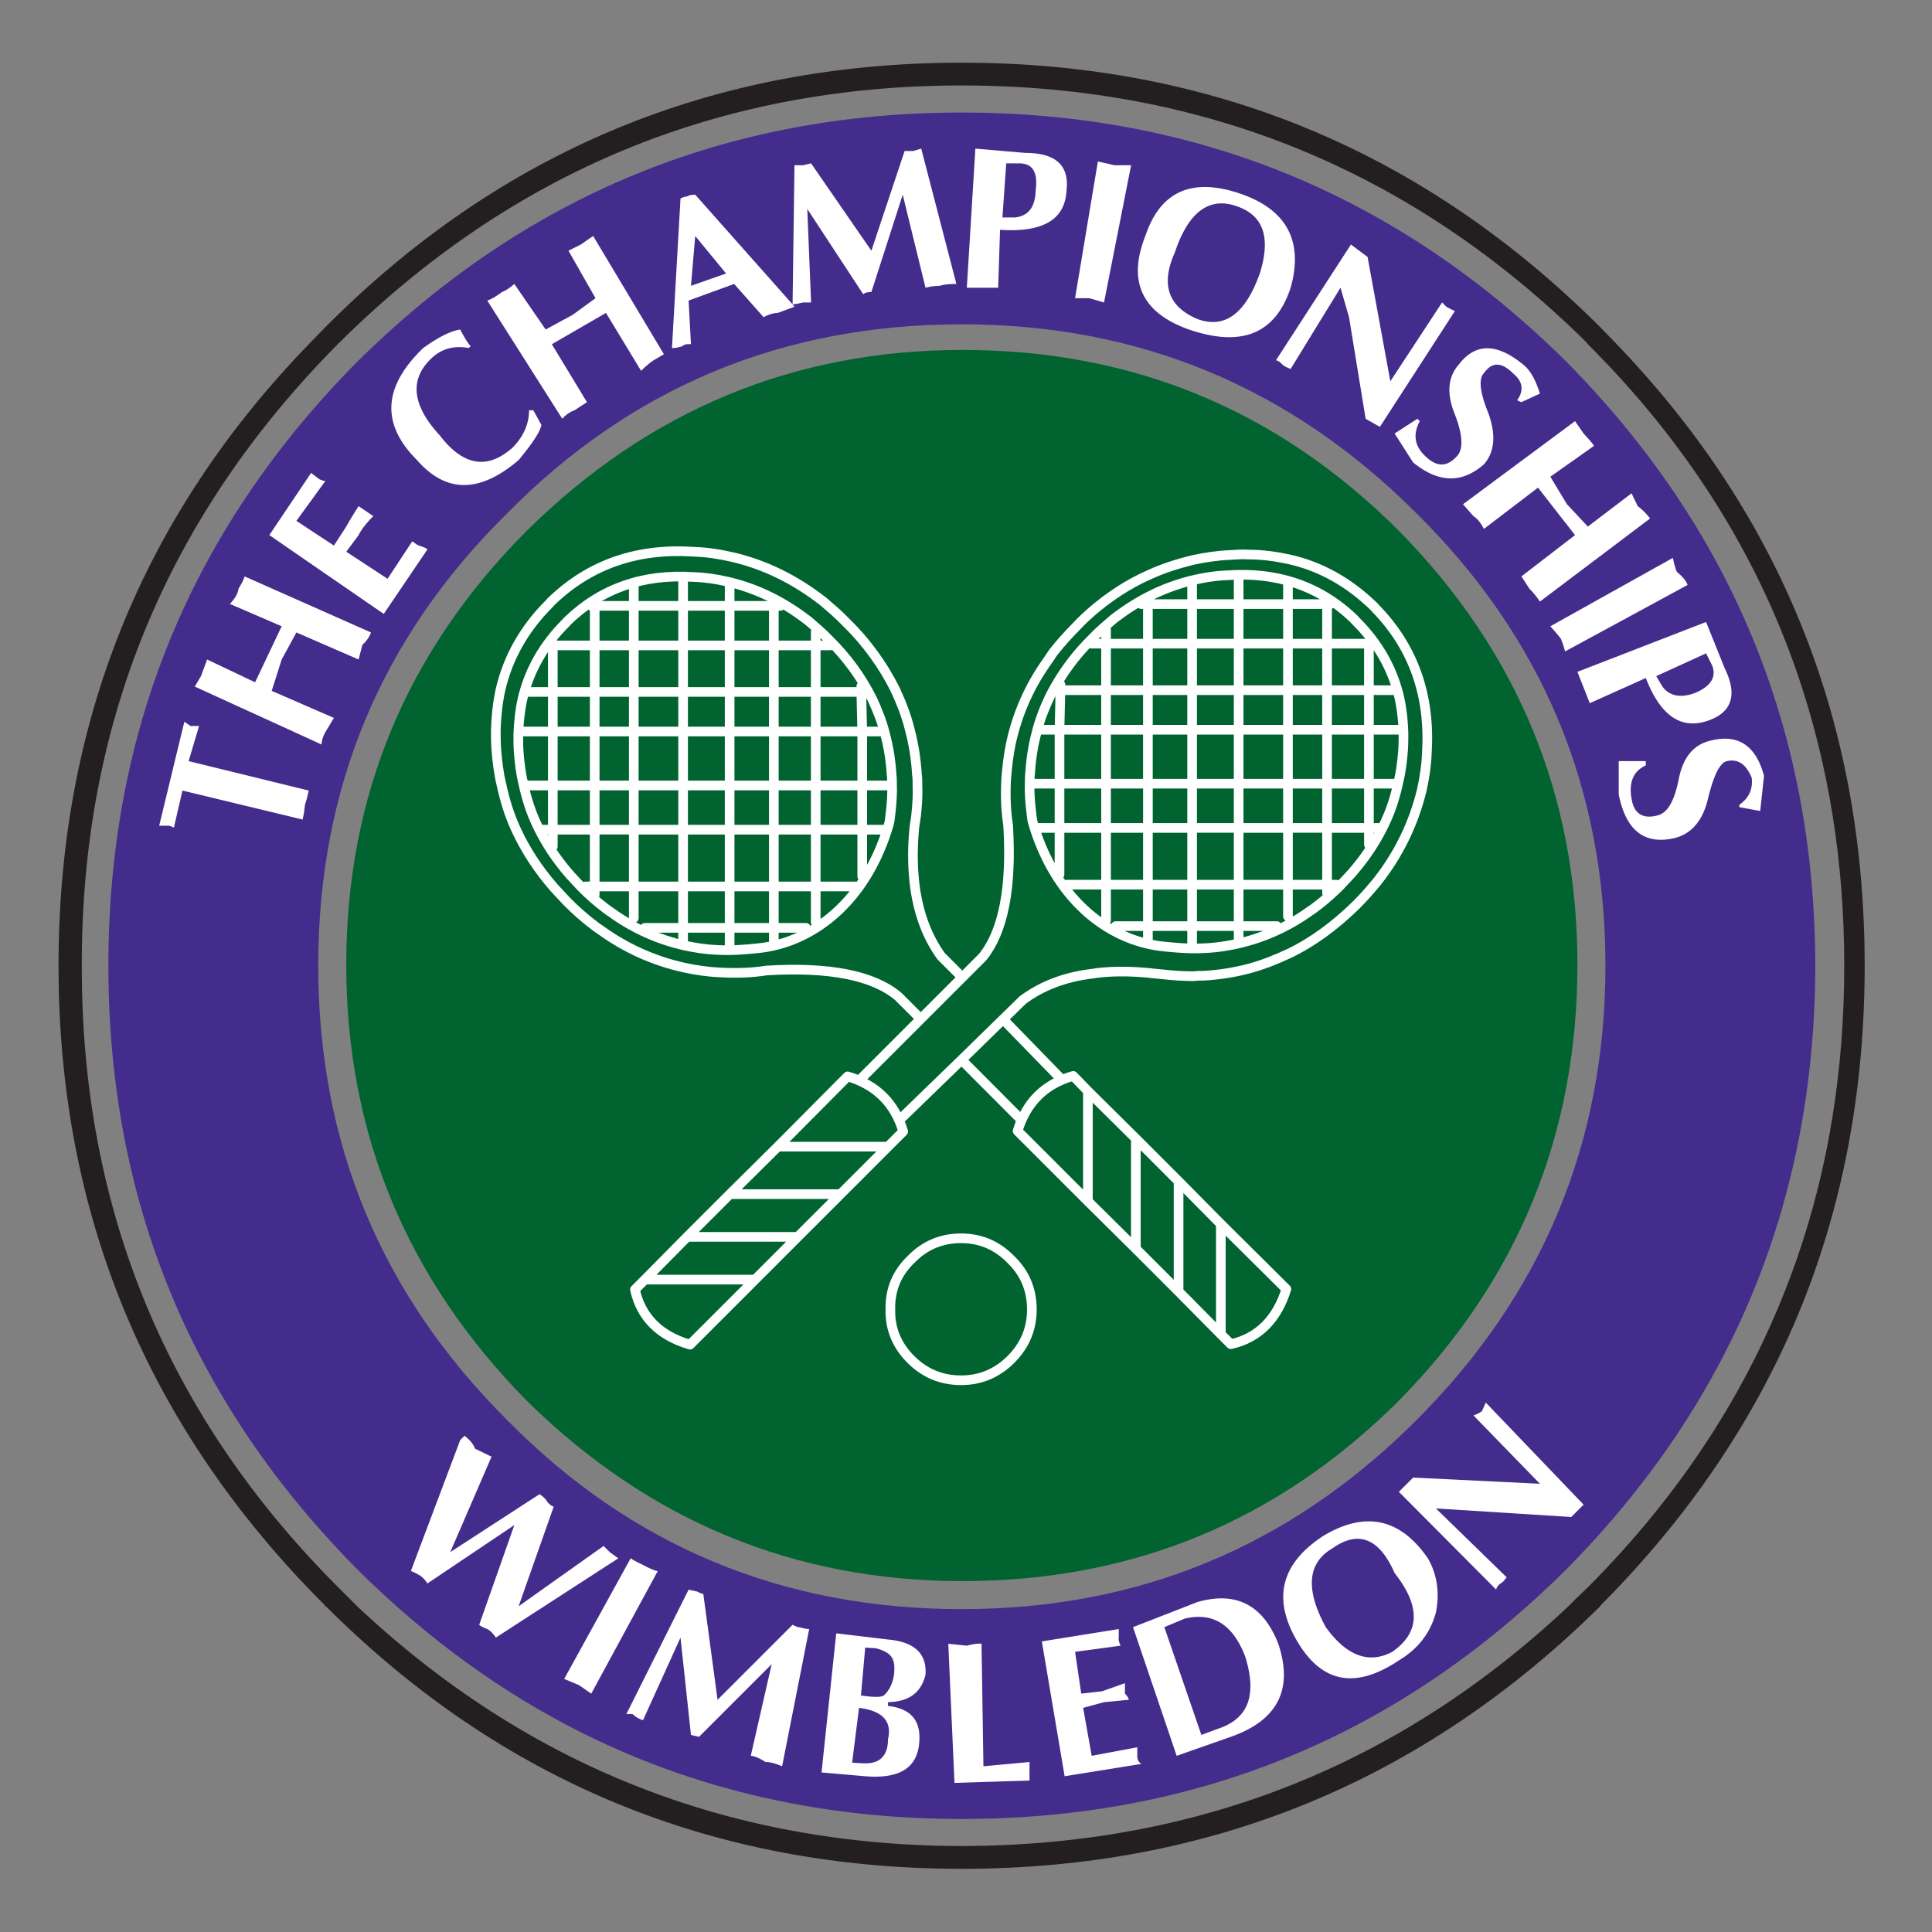 <svg xmlns="http://www.w3.org/2000/svg" fill-rule="evenodd" stroke-linecap="round" stroke-linejoin="round" stroke-miterlimit="2" clip-rule="evenodd" viewBox="0 0 809 809"><rect x="0" y="0" width="809" height="809" fill="#808080" stroke="none"/><path fill="#442c8c" d="M655.75 151.304C585.568 81.921 501.272 47.125 402.655 47.125c-98.412 0-182.712 34.796-252.891 104.18C80.175 221.487 45.383 305.783 45.383 404.4c0 98.413 34.792 182.709 104.38 252.892 70.179 69.584 154.479 104.38 252.891 104.38 98.617 0 182.913-34.796 253.097-104.38C725.134 587.11 759.93 502.812 760.13 404.4c-.2-98.616-34.996-182.912-104.38-253.096zm-20.083 16.504l-1.587-.795 1.587.795zm-42.546 47.117c52.688 52.092 79.13 115.117 79.13 189.475 0 74.155-26.442 137.58-79.13 190.267-52.887 52.884-116.108 79.13-190.467 79.13-74.754 0-138.175-26.246-190.266-79.13-52.884-52.687-79.13-116.112-79.13-190.267 0-74.358 26.246-137.383 79.13-189.475C264.479 162.042 327.9 135.8 402.654 135.8c74.359 0 137.58 26.242 190.467 79.125zm-262.042-86.88l-.395-.995.795.796-.4.2z"/><path fill="#fff" d="M649.188 199.617l18.292-12.921c-1.196-1.792-2.784-3.383-4.375-5.17l-3.58-5.172-46.92 34.796 4.375 4.971c1.791 1.192 3.183 2.98 4.375 5.367l22.662-17.296 15.509 19.879-22.467 17.296 3.383 5.17a34.615 34.615 0 0 1 4.371 5.372l46.13-34.796a25.508 25.508 0 0 0-5.172-5.171l-2.583-5.367-18.292 13.917-8.75-9.342-6.958-11.533zM702.271 239.58c-.595-.996-1.191-3.184-1.787-5.967l-51.296 28.629c1.592 1.792 3.183 3.583 4.375 5.17.596 1.392 1.192 2.984 1.788 5.372l51.295-27.834c-.595-1.791-2.187-3.583-4.375-5.37zM660.521 281.33l5.171 13.124 23.459-10.537c6.362 16.3 15.308 22.067 27.037 17.496 9.146-3.58 11.333-10.738 5.967-21.671l-7.754-19.288-53.88 20.875zm49.505 8.75c-6.363 2.387-10.934 1.391-13.917-2.584l-2.583-4.375 20.875-9.542 2.583 5.167c1.787 4.77-.596 8.55-6.958 11.333zM701.276 350.917c6.962-1.788 11.733-7.158 13.92-16.504 2.384-9.742 4.971-15.109 7.95-15.704 4.575-.996 7.955 1.191 10.342 6.958.596 4.77-1.192 8.55-5.17 11.333v.992l8.745 1.592 1.592-14.713c-3.38-12.725-10.934-17.696-22.467-14.712-6.958 1.591-11.333 6.958-13.12 15.508-1.792 9.346-4.572 14.512-8.747 15.708-6.362 1.788-10.141-.6-11.133-6.962-1.196-6.954.792-11.53 5.963-13.917v-1.787h-11.334v13.916c2.984 15.113 10.742 21.275 23.459 18.292zM657.934 635.226l5.17-5.171-40.954-42.746-1.591 3.579c-.796.596-1.788 1.196-3.58 1.792l27.834 28.629-53.083-2.588-5.963 5.967 40.754 40.958c0-.6.6-1.595 1.792-2.591.396 0 1.392-.992 2.583-2.58l-29.62-28.829 56.658 3.58zM497.888 137.983c22.07 7.555 36.187 1.792 42.55-17.495 5.367-19.088-1.396-32.209-19.883-38.967-20.875-7.554-34.596-1.792-40.959 17.296-7.554 19.087-1.391 32.208 18.292 39.166zm-5.963-32.208c5.767-17.296 14.709-23.854 26.842-19.087 10.533 3.979 13.317 13.325 8.746 27.837-5.967 16.7-14.513 23.263-26.046 19.088-12.325-5.171-15.508-14.517-9.542-27.838zM540.438 154.488l20.875-34 3.575 12.329 6.958 42.546 5.967 3.379 31.412-48.513c-.595-.2-1.787-.796-3.579-1.787l-1.787-1.792-21.671 33.008-9.546-52.091-6.958-5.171-31.413 48.512c.796 0 1.592.596 2.784 1.788.595.596 1.791 1.192 3.383 1.792zM637.855 152.696c-11.134-9.146-20.08-9.146-27.038 0-4.57 5.17-5.17 12.13-1.592 20.88 3.38 8.745 3.58 14.707.796 17.495-4.175 4.57-8.35 4.57-13.12 0-4.576-4.18-5.367-9.15-2.388-14.717l-.992-.991-9.546 6.162 7.755 12.13c10.537 8.545 20.279 8.945 29.625.795 4.575-5.17 5.166-12.529 1.787-21.675-3.579-8.746-3.975-14.312-1.787-16.5 3.379-4.77 7.354-4.77 12.125 0 4.179 3.383 4.775 7.158 1.791 11.333l1.788.796 7.754-3.579c-1.787-5.767-3.975-9.742-6.958-12.129zM429.296 64.025l-20.875-1.792-3.579 58.255h13.125l.792-24.255c18.096 1.192 27.241-4.375 27.833-16.504 1.196-10.537-4.57-15.704-17.296-15.704zm-4.375 27.042h-5.166l1.591-22.667h5.367c5.762 0 7.954 3.775 6.958 11.33-.2 6.958-2.983 10.737-8.75 11.337zM466.675 69.192l-6.958-1.588-9.546 57.259h5.967l6.162 1.787 11.334-57.458h-6.959zM364.88 104.983L339.63 68.4l-3.38.792h-3.579l-.792 58.254-40.758-45.925c-1.192 0-2.587.2-3.58.796-.595 0-1.39.196-2.587.796l-3.575 62.629c1.192 0 2.78-.204 4.375-.8.596-.596 1.788-.996 3.575-.796l-.991-18.288 19.083-6.958 12.33 13.917c2.187-1.196 4.37-1.792 5.962-1.792l6.958-2.583-.792-.996c.596 0 1.984-.2 4.371-.796h3.38l-1.592-39.167 23.462 35.788c.4-.596 1.592-.992 3.38-.992l13.124-40.758 9.542 38.967a23.502 23.502 0 0 1 5.963-.796c1.791-.596 4.175-.792 6.962-.792l-14.717-56.667-3.379.996h-3.579l-13.917 41.754zm-60.838 9.542l-14.713 5.167 1.792-20.875 12.92 15.708zM243.204 102.396l-5.166 2.587 11.329 19.88-9.542 6.958-11.333 6.162L215.37 118.9c-1.792 1.588-3.58 2.783-5.17 3.38-2.384 1.787-4.372 2.978-6.163 3.578l31.412 49.505c1.592-1.788 3.38-2.984 5.171-3.58l5.167-3.379-14.713-24.258 22.667-13.12 14.712 24.253c1.592-1.587 3.38-3.179 5.167-4.37l4.375-2.588-29.62-49.504-5.172 3.579zM180.58 150.113c4.174-3.98 9.341-5.567 15.703-4.371l.796-.8c-1.191-1.192-2.583-3.58-4.375-6.959-3.975.596-9.146 3.184-15.508 7.759-16.896 16.3-17.692 31.808-2.583 46.916 12.129 13.917 26.245 13.917 42.546 0 5.766-6.958 8.945-11.729 9.545-14.712l-3.379-6.163h-1.791c0 5.767-2.388 11.134-6.959 15.709-10.537 9.341-20.675 7.554-30.42-5.171-11.73-12.725-12.722-23.463-3.576-32.208zM133.654 200.613l-3.379-2.588-17.496 26.046 47.917 33.004 18.292-27.037c-.596-.6-1.792-.996-3.58-1.592-.595-.2-1.391-.796-2.783-1.792l-10.337 15.709-17.296-11.33 5.166-6.962c1.192-2.383 3.184-4.97 6.163-7.95l-6.163-4.18c-2.187 3.384-3.975 6.368-5.166 8.55l-5.171 7.955-15.708-10.337 12.129-16.7c-.596 0-1.392-.2-2.588-.796zM102.442 241.367c-.596 1.792-1.592 3.583-2.584 5.17-.2 1.792-1.195 3.78-3.579 6.363l21.671 9.342-11.133 23.462-20.08-9.541-2.587 6.958-2.583 4.375 53.083 24.254c0-1.591.596-3.379 1.592-5.17l3.579-5.963-26.046-11.333 4.175-13.121 6.163-11.334 26.045 11.334L151.75 270c1.788-1.591 2.98-3.383 3.58-5.17l-52.888-23.463zM72.82 346.542l3.58-15.508 50.296 12.129c.6-2.388.8-4.375.996-6.163.396-1.191.996-3.183 1.591-5.966l-50.3-12.325 4.371-14.713H79.78l-2.587-1.787-10.538 43.537h3.58c.595 0 1.391.2 2.587.796zM269.25 655.305c-1.591-.796-3.379-1.592-5.17-2.784l-27.834 50.5 6.163 2.584 5.17 3.579 27.834-51.296c-1.192-.196-3.18-.992-6.163-2.583zM291.917 666.438l-3.58-.792-26.045 52.088h2.583c1.196 1.192 2.584 1.987 4.375 2.583l15.704-34.591 4.375 40.758 3.384.792 30.416-30.417-8.75 38.37c1.196 0 3.384.797 6.167 2.584 1.788 0 4.175.596 6.954 1.792l11.338-57.459c-1.196 0-2.588-.4-4.375-.795-.6 0-1.392-.4-2.584-.992l-31.412 31.408-5.967-44.333c-.596 0-1.391-.4-2.583-.996zM255.334 649.938l-2.588-2.587-35.587 25.254 14.712-41.754c-.596 0-1.387-.596-2.583-1.788-.596-1.192-1.788-2.387-3.38-3.38l-37.379 24.255 17.3-39.963-6.958-3.379c-.6-1.791-1.992-3.579-4.375-5.37l-1.792 1.791-20.675 54.871c.396 0 1.588.596 3.38 1.592 1.191.596 2.387 1.791 3.579 3.575l36.383-24.45-14.713 41.754c.596.592 1.792 1.192 3.38 1.787 1.191.596 2.387 1.788 3.579 3.58l51.296-33.205-3.58-2.583zM411.004 688.309c-1.787-.2-3.775.2-6.162.796l-7.754-.796 2.587 58.254 31.413-.996v-7.754l-19.288 1.792-.796-51.296zM468.463 682.146l-32.208 5.171 9.545 56.463 32.209-5.171c-1.196-.596-1.792-1.788-1.792-3.38v-3.578l-19.087 3.579-3.58-20.08 8.75-2.387 10.338-.996c0-.596-.596-1.587-1.588-2.583v-4.37l-9.545 3.378-8.746.992-2.588-17.496 19.088-2.583c-.596-1.196-.992-2.388-.796-3.38v-3.579zM371.838 686.521l-21.671-2.587-6.163 58.254 18.292 1.592c14.513 1.191 22.071-3.58 22.663-14.713.6-8.75-3.775-13.716-13.121-14.712v-1.592c8.746-.2 13.916-3.975 15.708-11.53.596-8.75-4.575-13.72-15.708-14.712zm-9.542 3.375l4.375.275c6.958 1.792 8.192 4.638 7.754 10.267-.283 3.596-1.825 7.317-4.375 9.542-1.808.966-5.366.516-9.541 0l1.787-20.084zm-5.483 48.192l2.9-22.937c9.741 1.191 13.916 5.566 12.125 13.12 0 6.125-2.725 9.692-8.259 10.055-2.229.145-4.537-.125-6.766-.238zM601.275 675.188c1.588-8.154.596-15.708-3.379-22.667-11.533-16.7-26.05-19.883-43.541-9.541-18.096 11.729-21.671 26.441-11.134 44.337 10.338 17.496 24.454 20.08 42.546 7.95 7.95-4.77 13.121-11.333 15.508-20.079zm-17.3-16.504c10.938 13.92 10.738 24.854-.991 33.004-9.742 5.17-19.088 1.788-27.838-10.337-8.546-15.705-7.754-26.842 2.788-33.005 10.933-7.754 19.679-4.175 26.041 10.338zM535.267 688.309c-6.362-16.304-17.696-22.067-33.8-17.496l-27.037 10.538 18.291 53.879 22.663-7.954c19.683-6.959 26.246-19.88 19.883-38.967zM496.1 677.77c11.73-2.783 20.08 2.388 25.25 15.705 5.171 16.304 1.392 26.245-11.333 30.42l-6.958 2.588-15.509-45.133 8.55-3.58z"/><path fill="#006330" d="M585.767 222.284c-50.5-50.5-111.337-75.75-182.713-75.75-70.579 0-131.42 25.25-182.512 75.75-50.304 50.5-75.55 110.937-75.55 181.716 0 70.58 25.246 131.421 75.55 182.513 51.092 50.304 111.933 75.55 182.512 75.55 71.376 0 132.213-25.246 182.713-75.55 49.704-50.5 74.754-111.338 74.754-182.513 0-70.779-25.05-131.216-74.754-181.716z"/><path fill="#006330" d="M445.913 453.425l-43.654-44.854-8.155-8.15c-5.762-7.95-9.341-17.496-10.933-28.629-.996-7.354-1.192-15.508-.396-24.254 0-.996.663-4.567.796-5.767.458-4.167.796-8.55.596-13.12 0-1.392 0-2.788-.2-4.176-.396-6.562-1.392-12.925-2.983-18.887-1.392-5.767-3.58-11.334-6.163-16.9-4.97-9.942-11.729-19.484-20.479-28.034-2.983-3.183-6.363-5.966-9.542-8.745-11.729-9.15-24.454-15.513-38.37-18.692-5.171-1.192-10.338-1.988-15.909-2.183-23.858-1.596-43.737 5.362-59.742 20.875-.295.395-.695.791-.895.991-10.338 10.338-17.096 22.267-20.28 35.788-1.191 5.366-1.787 10.933-1.987 16.9 0 2.583 0 5.366.2 8.15.396 4.97.992 10.137 2.187 14.912 1.392 6.559 3.38 12.925 6.163 18.888 3.975 8.546 9.146 16.5 15.904 24.254 1.592 1.787 3.58 3.78 5.37 5.767 3.576 3.579 7.355 6.958 11.33 9.941.796.596 1.792 1.392 2.783 1.988 10.738 7.754 22.467 12.92 34.992 15.704 4.77.996 9.742 1.792 14.913 1.992 6.758.395 13.32.195 19.483-.796 26.242-1.592 44.733 1.987 55.27 10.933l8.35 8.35 44.084 44.238 17.267-16.484z"/><path fill="none" stroke="#fff" stroke-width="4.042" d="M445.913 453.425l-43.654-44.854-8.155-8.15c-5.762-7.95-9.341-17.496-10.933-28.629-.996-7.354-1.192-15.508-.396-24.254 0-.996.663-4.567.796-5.767.458-4.167.796-8.55.596-13.12 0-1.392 0-2.788-.2-4.176-.396-6.562-1.392-12.925-2.983-18.887-1.392-5.767-3.58-11.334-6.163-16.9-4.97-9.942-11.729-19.484-20.479-28.034-2.983-3.183-6.363-5.966-9.542-8.745-11.729-9.15-24.454-15.513-38.37-18.692-5.171-1.192-10.338-1.988-15.909-2.183-23.858-1.596-43.737 5.362-59.742 20.875-.295.395-.695.791-.895.991-10.338 10.338-17.096 22.267-20.28 35.788-1.191 5.366-1.787 10.933-1.987 16.9 0 2.583 0 5.366.2 8.15.396 4.97.992 10.137 2.187 14.912 1.392 6.559 3.38 12.925 6.163 18.888 3.975 8.546 9.146 16.5 15.904 24.254 1.592 1.787 3.58 3.78 5.37 5.767 3.576 3.579 7.355 6.958 11.33 9.941.796.596 1.792 1.392 2.783 1.988 10.738 7.754 22.467 12.92 34.992 15.704 4.77.996 9.742 1.792 14.913 1.992 6.758.395 13.32.195 19.483-.796 26.242-1.592 44.733 1.987 55.27 10.933l8.35 8.35 44.084 44.238 17.267-16.484z"/><path fill="none" stroke="#fff" stroke-width="4.042" d="M372.288 344.888c.246-.846.587-4.046.704-5.109.408-3.695.704-7.583.53-11.633 0-1.233 0-2.47-.176-3.7-.354-5.817-1.233-11.458-2.646-16.746-1.233-5.108-3.17-10.046-5.462-14.983-4.404-8.808-10.4-17.267-18.15-24.846-2.646-2.82-5.642-5.287-8.463-7.754-10.396-8.108-21.675-13.746-34.016-16.567-4.58-1.058-9.163-1.762-14.096-1.937-21.154-1.413-38.771 4.758-52.963 18.504-.262.354-.616.704-.791.879-9.163 9.167-15.159 19.742-17.98 31.72-1.054 4.763-1.583 9.7-1.758 14.984 0 2.292 0 4.759.175 7.23.35 4.404.88 8.987 1.938 13.216 1.233 5.813 2.995 11.454 5.466 16.742 3.521 7.579 8.104 14.629 14.096 21.5 1.413 1.587 3.175 3.35 4.763 5.112 3.17 3.171 6.516 6.167 10.041 8.813.704.529 1.588 1.233 2.467 1.762 9.517 6.871 19.917 11.454 31.02 13.925 4.23.88 8.638 1.584 13.217 1.763 5.996.354 11.767-.146 17.275-.709 22.655-2.3 45.313-19.42 54.809-52.166z"/><path fill="#006330" d="M356.88 455.15l17.754 15.542 3.4-3.067 24.62-23.862 17.3-16.896 8.35-8.154c7.75-5.763 17.296-9.542 28.63-10.934 7.154-1.195 15.308-1.195 24.058-.4.992.2 4.775.484 5.763.6 4.191.48 8.55.792 13.125.792 1.391-.2 2.779-.2 4.17-.2 6.563-.396 12.925-1.387 18.892-2.979 5.963-1.592 11.33-3.78 16.896-6.363 9.942-4.77 19.287-11.729 28.033-20.279 3.184-3.179 5.967-6.362 8.75-9.741 9.146-11.534 15.309-24.455 18.688-38.175 1.191-5.367 1.987-10.538 2.187-16.105 1.392-23.658-5.566-43.537-20.975-59.645-.5-.392-.696-.796-.896-.992-10.537-10.338-22.466-17.1-35.787-20.08-5.567-1.191-10.933-1.987-16.896-1.987-2.587-.2-5.37 0-8.154.196-5.17.2-10.138.996-14.908 1.992-6.567 1.587-12.925 3.575-18.888 6.358-8.55 3.775-16.704 9.146-24.258 15.708-1.988 1.788-3.975 3.58-5.767 5.567-3.775 3.78-6.958 7.354-9.937 11.133-.596.996-1.396 1.988-1.992 2.984-7.754 10.737-12.925 22.266-15.704 34.991-.996 4.771-1.592 9.742-1.988 14.709-.4 6.962-.2 13.325.792 19.687 1.592 26.042-1.988 44.534-10.734 55.271l-50.17 50.167-4.355 4.162z"/><path fill="none" stroke="#fff" stroke-width="4.042" d="M356.88 455.15l17.754 15.542 3.4-3.067 24.62-23.862 17.3-16.896 8.35-8.154c7.75-5.763 17.296-9.542 28.63-10.934 7.154-1.195 15.308-1.195 24.058-.4.992.2 4.775.484 5.763.6 4.191.48 8.55.792 13.125.792 1.391-.2 2.779-.2 4.17-.2 6.563-.396 12.925-1.387 18.892-2.979 5.963-1.592 11.33-3.78 16.896-6.363 9.942-4.77 19.287-11.729 28.033-20.279 3.184-3.179 5.967-6.362 8.75-9.741 9.146-11.534 15.309-24.455 18.688-38.175 1.191-5.367 1.987-10.538 2.187-16.105 1.392-23.658-5.566-43.537-20.975-59.645-.5-.392-.696-.796-.896-.992-10.537-10.338-22.466-17.1-35.787-20.08-5.567-1.191-10.933-1.987-16.896-1.987-2.587-.2-5.37 0-8.154.196-5.17.2-10.138.996-14.908 1.992-6.567 1.587-12.925 3.575-18.888 6.358-8.55 3.775-16.704 9.146-24.258 15.708-1.988 1.788-3.975 3.58-5.767 5.567-3.775 3.78-6.958 7.354-9.937 11.133-.596.996-1.396 1.988-1.992 2.984-7.754 10.737-12.925 22.266-15.704 34.991-.996 4.771-1.592 9.742-1.988 14.709-.4 6.962-.2 13.325.792 19.687 1.592 26.042-1.988 44.534-10.734 55.271l-50.17 50.167-4.355 4.162z"/><path fill="#006330" d="M511.209 558.68l4.175 4.175c11.533-2.584 19.287-10.338 23.262-23.063l-27.437-27.237-17.696-17.892-17.892-17.896-20.079-19.88-6.162-6.366c-11.93 3.384-19.684 11.138-23.267 23.067l29.429 29.425 20.08 19.88 17.89 17.895 17.697 17.892z"/><path fill="none" stroke="#fff" stroke-width="4.042" d="M511.209 558.68l4.175 4.175c11.533-2.584 19.287-10.338 23.262-23.063l-27.437-27.237-17.696-17.892-17.892-17.896-20.079-19.88-6.162-6.366c-11.93 3.384-19.684 11.138-23.267 23.067l29.429 29.425 20.08 19.88 17.89 17.895 17.697 17.892zM423.334 527.467c-5.767-5.962-12.725-8.946-20.875-8.946-8.355 0-15.313 2.984-21.075 8.946-5.767 5.567-8.75 12.525-8.55 20.875-.2 8.15 2.783 15.108 8.55 20.875 5.762 5.767 12.72 8.75 21.075 8.75 8.15 0 15.108-2.983 20.875-8.75 5.766-5.767 8.746-12.725 8.746-20.875 0-8.35-2.98-15.308-8.746-20.875zM511.209 558.68v-46.125m-35.588 10.337v-46.125m17.892 17.896v46.125m-37.971-83.9v46.125"/><path fill="#006330" d="M371.838 480.146l6.362-6.358c-3.575-11.93-11.329-19.488-23.258-23.067l-29.23 29.425-20.078 19.884-17.896 17.891-17.692 17.896-4.175 4.175c2.583 11.53 10.138 19.283 23.063 23.063l27.237-27.238 17.892-17.896 17.896-17.891 19.879-19.884z"/><path fill="none" stroke="#fff" stroke-width="4.042" d="M371.838 480.146l6.362-6.358c-3.575-11.93-11.329-19.488-23.258-23.067l-29.23 29.425-20.078 19.884-17.896 17.891-17.692 17.896-4.175 4.175c2.583 11.53 10.138 19.283 23.063 23.063l27.237-27.238 17.892-17.896 17.896-17.891 19.879-19.884zM371.838 480.146h-46.125m-55.667 55.671h46.125m-10.537-35.787h46.325m-17.896 17.891h-46.325"/><path fill="#231f20" d="M676.826 143.946c-2.188-2.183-4.175-4.37-6.363-6.558C596.305 63.229 507.033 26.25 402.654 26.25c-104.179 0-193.25 36.98-266.808 111.138-2.192 2.187-4.18 4.375-6.363 6.558C59.5 216.12 24.508 303 24.508 404.4c0 104.18 37.175 193.446 111.338 267.605.196.4.396.6.792.796 73.366 73.166 162.037 109.745 266.016 109.745 103.98 0 193.055-36.579 267.209-109.745.2-.196.4-.396.6-.796 36.383-36.58 63.62-76.742 82.108-120.68 18.892-45.133 28.234-94.241 28.234-146.925 0-52.887-9.342-101.796-28.234-146.729-17.295-41.354-42.545-79.13-75.745-113.725zm-12.33-.396c0 .2.2.2.2.396 41.155 40.958 70.38 87.088 87.875 137.983 13.125 38.171 19.684 78.93 19.684 122.471 0 43.542-6.559 84.296-19.684 122.271-17.691 51.096-46.92 97.221-88.075 138.375-2.783 2.584-5.366 5.171-7.95 7.755-70.979 66.604-155.475 100.004-253.892 100.204-97.616-.2-181.916-33.6-252.891-100.204-2.588-2.584-5.171-5.171-7.759-7.755C70.038 593.276 34.05 506.392 34.25 404.4c-.2-101.4 35.588-188.083 107.358-260.454 0-.196.2-.196.396-.396C214.375 71.78 301.26 35.792 402.654 35.792c101.996 0 189.276 35.987 261.842 107.758z"/><path fill="none" stroke="#fff" stroke-width="4.042" d="M432.417 344.154c-.242-.845-.587-4.045-.704-5.112-.408-3.692-.704-7.575-.53-11.63 0-1.233 0-2.47.18-3.7.35-5.816 1.233-11.458 2.642-16.74 1.233-5.113 3.17-10.05 5.462-14.984a92.588 92.588 0 0 1 18.154-24.85c2.646-2.821 5.642-5.288 8.459-7.754 10.395-8.109 21.679-13.746 34.016-16.567 4.584-1.058 9.163-1.763 14.1-1.938 21.15-1.412 38.771 4.759 52.959 18.505.266.35.616.704.791.883 9.167 9.162 15.159 19.737 17.98 31.72 1.058 4.76 1.587 9.697 1.762 14.984 0 2.288 0 4.754-.175 7.225-.354 4.404-.883 8.983-1.942 13.217-1.233 5.816-2.996 11.454-5.462 16.741-3.521 7.58-8.109 14.63-14.1 21.505-1.409 1.583-3.171 3.345-4.759 5.108-3.17 3.17-6.52 6.167-10.045 8.812-.705.53-1.588 1.234-2.467 1.763-9.517 6.875-19.913 11.454-31.017 13.925-4.229.88-8.637 1.583-13.22 1.758-5.992.354-11.767-.141-17.271-.704-22.659-2.3-45.317-19.417-54.813-52.167zM231.484 269.284v.975m0 19.483v16.562m0-36.045v19.483m0 0h-10.321m-2.534 16.562h12.855m-4.088 41.109h4.088m0 0v7.012m0-25.52H220.77m10.713 0v18.508m0-41.109v22.6m92.55-75.208v-1.362m2.729 1.362h-2.73m23.576 16.563h-6.038m0 0v-5.846m-17.537 41.891v-16.562m17.537 0v16.562m0-16.562v-19.483m-17.537 19.483h17.537m-17.537-19.483v19.483m17.537 16.562h-17.537m17.537-36.045h-17.537m44.812 36.045h-7.792m0 0l-.391-16.562m0-2.338v2.338m1.366 0h-1.366m-19.092 16.562h19.483m-.391-16.562H341.57m-17.537-36.046v16.563m-18.509-16.563v-8.38m-19.483 8.38v-10.717m19.483 10.717h-19.483m-37.021 0h-1.362m17.729-8.183v8.183m0 0H249.02m0 0v-.78m16.367 36.826v16.562m-16.367 0v-16.562m0 16.562h16.367m-16.367-16.562v-19.483m0 0h16.367m0 0v19.483m0 0H249.02m37.02 0h19.484m0 0v16.562m0 0h-19.483m0 0v-16.562m19.483-19.483h-19.483m0 0v19.483m19.483 0v-19.483m-40.137 36.045h20.654m0-16.562h-20.654m0-19.483h20.654m-37.021 0v-16.563m37.02 0v16.563m-20.653-16.563h20.654m-20.654 16.563v-16.563m40.137 16.563v-16.563m-19.483 93.717v-18.509m19.483 0v18.509m-19.483-18.509h19.483m0 18.509h-19.483m-20.654-18.509H249.02m0 18.509h16.367m-16.367 0v-18.509m16.367 0v18.509m-20.267 23.775h3.9m16.367 0v13.241m-16.367-13.241v3.504m16.367-3.504H249.02m56.504 17.337v7.792m0-7.792h-19.483m0-17.337h19.483m0 0v17.337m-19.483 0v5.65m0-5.65v-17.337m19.483 0v-23.775m-40.137 0v23.775m-16.367 0v-23.775m37.02 23.775h-20.653m20.654-23.775v23.775m-20.654-23.775h20.654m-15.98 41.112h15.98m0-59.62h-20.654m95.666 0h10.909m-2.138 18.508h-8.77m0 0v-18.509m-37.021 18.509v-18.509m17.537 18.509h-17.537m17.537-18.509v18.509m-17.537-18.509h17.537m16.558 42.284h-16.558m-17.537 17.337h13.445m-13.445 5.454v-5.454m17.537-2.337v-15m-17.537 0v17.337m17.537-17.337h-17.537m17.537 0v-23.775m0 0h19.483m0 0v19.483m-37.02-19.483v23.775m37.02-42.284h-19.483m-17.537 42.284h-18.509m0-23.775h18.509m0 41.112h-18.509m18.509-59.62h-18.509m18.509-22.6v22.6m-18.509-22.6h18.509m-18.509 22.6v-22.6m36.046 22.6v-22.6m19.483 0v22.6m-95.666-22.6v22.6m-16.367 0v-22.6m37.02 0v22.6m37.993-39.163h-18.509m18.509-36.046h-18.509m0 16.563h18.509m-92.55 77.154h17.537m0-18.509h-17.537m0-22.6h17.537m0-36.045h-17.537m17.537 19.483h-17.537M573.217 268.55v.971m0 19.483v16.563m0-36.046v19.483m0 0h10.325m2.538 16.563h-12.863m4.096 41.112h-4.096m0 0v7.013m0-25.525h10.721m-10.72 0v18.512m0-41.112v22.6m-92.547-75.204v-1.367m-2.729 1.367h2.73m-23.576 16.558h6.042m0 0v-5.846m17.533 41.892v-16.563m-17.533 0v16.563m0-16.563v-19.483m17.533 19.483h-17.533m17.533-19.483v19.483m-17.533 16.563h17.533m-17.533-36.046h17.533m-44.812 36.046h7.796m0 0l.387-16.563m0-2.337v2.337m-1.362 0h1.362m19.096 16.563h-19.483m.387-16.563h19.096m17.533-36.041v16.558m18.513-16.558v-8.384m19.483 8.384v-10.721m-19.483 10.72h19.483m37.017 0h1.366m-17.733-8.183v8.184m0 0h16.367m0 0v-.78m-16.367 36.821v16.563m16.367 0v-16.563m0 16.563h-16.367m16.367-16.563v-19.483m0 0h-16.367m0 0v19.483m0 0h16.367m-37.017 0h-19.483m0 0v16.563m0 0h19.483m0 0v-16.563m-19.483-19.483h19.483m0 0v19.483m-19.483 0v-19.483m40.133 36.046h-20.65m0-16.563h20.65m0-19.483h-20.65m37.017 0v-16.558m-37.017 0v16.558m20.65-16.558h-20.65m20.65 16.558v-16.558m-40.133 16.558v-16.558m19.483 93.716v-18.512m-19.483 0v18.512m19.483-18.512h-19.483m0 18.512h19.483m20.65-18.512h16.367m0 18.512h-16.367m16.367 0v-18.512m-16.367 0v18.512m20.267 23.767h-3.9m-16.367 0v13.25m16.367-13.25v3.508m-16.367-3.508h16.367m-56.5 17.342v7.791m0-7.791h19.483m0-17.342h-19.483m0 0v17.342m19.483 0v5.65m0-5.65v-17.342m-19.483 0V346.68m40.133 0v23.767m16.367 0V346.68m-37.017 23.767h20.65m-20.65-23.767v23.767m20.65-23.767h-20.65m15.975 41.109h-15.975m0-59.621h20.65m-95.662 0h-10.913m2.146 18.512h8.767m0 0v-18.512m37.016 18.512v-18.512m-17.533 18.512h17.533m-17.533-18.512v18.512m17.533-18.512h-17.533m-16.563 42.28h16.563m17.533 17.34H467.23m13.441 5.46v-5.46m-17.533-2.337v-15.004m17.533 0v17.342m-17.533-17.342h17.533m-17.533 0V346.68m0 0h-19.483m0 0v19.48m37.016-19.48v23.767m-37.016-42.28h19.483m17.533 42.28h18.513m0-23.767H480.67m0 41.109h18.513m-18.513-59.621h18.513m-18.513-22.6v22.6m18.513-22.6H480.67m18.513 22.6v-22.6m-36.046 22.6v-22.6m-19.483 0v22.6m95.662-22.6v22.6m16.367 0v-22.6m-37.017 0v22.6m-37.996-39.163h18.513m-18.513-36.041h18.513m0 16.558H480.67m92.546 77.158h-17.533m0-18.512h17.533m0-22.6h-17.533m0-36.046h17.533m-17.533 19.483h17.533"/></svg>